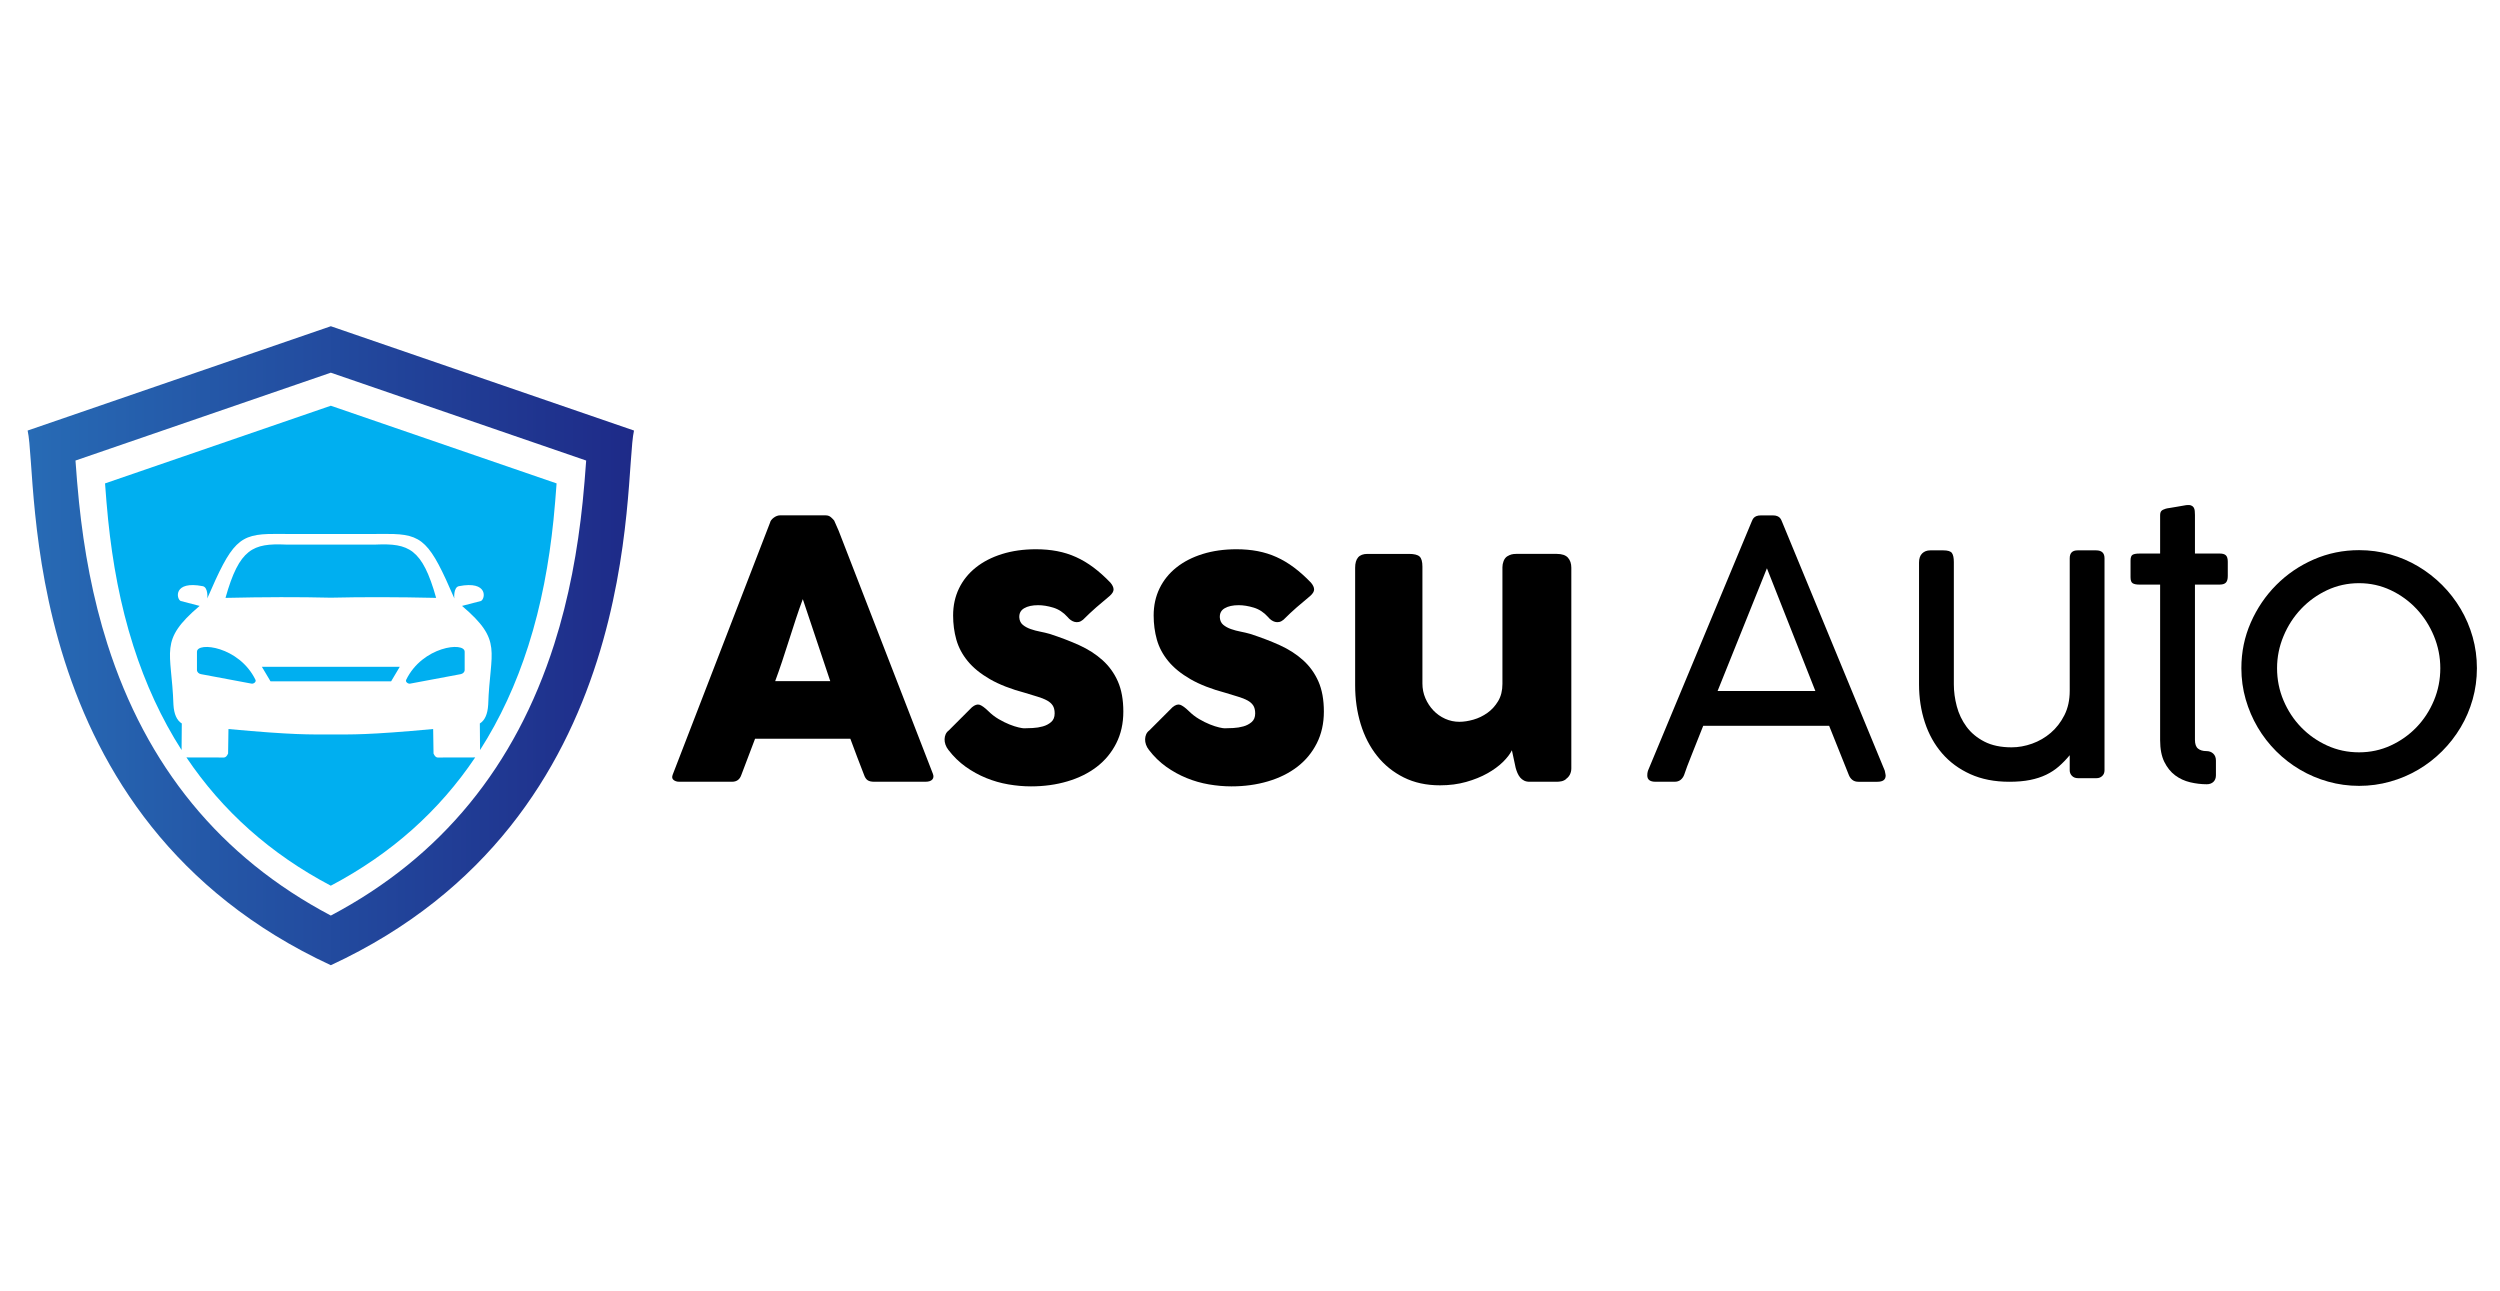 <?xml version="1.0" encoding="utf-8"?>
<!-- Generator: Adobe Illustrator 16.0.0, SVG Export Plug-In . SVG Version: 6.00 Build 0)  -->
<!DOCTYPE svg PUBLIC "-//W3C//DTD SVG 1.1//EN" "http://www.w3.org/Graphics/SVG/1.1/DTD/svg11.dtd">
<svg version="1.1" id="Calque_1" xmlns="http://www.w3.org/2000/svg" xmlns:xlink="http://www.w3.org/1999/xlink" x="0px" y="0px"
	 width="181px" height="93.5px" viewBox="0 0 181 93.5" enable-background="new 0 0 181 93.5" xml:space="preserve">
<g>
	<linearGradient id="SVGID_1_" gradientUnits="userSpaceOnUse" x1="2" y1="46.75" x2="45.902" y2="46.75">
		<stop  offset="0" style="stop-color:#276BB5"/>
		<stop  offset="1" style="stop-color:#1E2A88"/>
	</linearGradient>
	<path fill-rule="evenodd" clip-rule="evenodd" fill="url(#SVGID_1_)" d="M23.952,23.619L2,31.172
		c0.794,3.505-0.959,28.088,21.952,38.709C46.861,59.26,45.108,34.677,45.902,31.172L23.952,23.619L23.952,23.619z M23.952,26.982
		l18.487,6.361c-0.072,1.002-0.151,2.004-0.254,3.003c-0.36,3.495-0.991,6.945-2.06,10.298c-2.807,8.791-8.134,15.398-16.172,19.643
		c-8.04-4.244-13.367-10.852-16.173-19.643c-1.069-3.353-1.701-6.803-2.061-10.298c-0.104-0.999-0.182-2.001-0.254-3.003
		L23.952,26.982z"/>
	<path fill-rule="evenodd" clip-rule="evenodd" fill="#00AFF0" d="M23.951,29.375L7.605,34.999c0.065,0.886,0.134,1.771,0.225,2.655
		c0.318,3.091,0.876,6.141,1.822,9.104c0.881,2.761,2.043,5.278,3.494,7.544l0.016-1.922c-0.362-0.225-0.564-0.676-0.605-1.357
		c-0.129-3.945-1.098-4.611,1.895-7.156c-0.912-0.237-1.369-0.355-1.369-0.355c-0.324-0.145-0.544-1.49,1.595-1.073
		c0.405,0.079,0.34,0.89,0.327,0.89c1.776-4.098,2.277-4.682,4.854-4.671c1.36,0.005,2.725,0.005,4.092,0.005
		c1.367,0,2.732,0,4.092-0.005c2.578-0.011,3.079,0.573,4.854,4.671c-0.013,0-0.078-0.811,0.327-0.89
		c2.138-0.417,1.918,0.929,1.595,1.073c0,0-0.457,0.118-1.369,0.355c2.994,2.545,2.024,3.211,1.895,7.156
		c-0.041,0.682-0.243,1.133-0.605,1.357l0.016,1.922c1.45-2.266,2.613-4.783,3.493-7.544c0.946-2.964,1.505-6.014,1.823-9.104
		c0.09-0.885,0.16-1.77,0.225-2.655L23.951,29.375L23.951,29.375z M13.494,54.832l0.017,0.006c0,0,0.904,0.002,2.71,0.006
		c0.114-0.008,0.212-0.104,0.293-0.287c0,0,0.009-0.592,0.027-1.775c4.732,0.438,5.897,0.393,7.41,0.393
		c1.512,0,2.678,0.045,7.41-0.393c0.018,1.184,0.027,1.775,0.027,1.775c0.081,0.184,0.178,0.279,0.293,0.287
		c1.807-0.004,2.71-0.006,2.71-0.006l0.017-0.006c-2.6,3.869-6.071,6.98-10.458,9.293C19.565,61.813,16.093,58.701,13.494,54.832
		L13.494,54.832z M23.951,39.429h3.184h0.092v-0.003c2.342-0.094,3.345,0.273,4.349,3.861c-2.8-0.064-5.341-0.069-7.625-0.014
		c-2.283-0.056-4.825-0.051-7.625,0.014c1.004-3.588,2.007-3.955,4.349-3.861v0.003h0.092H23.951L23.951,39.429z M23.951,48.275
		h4.993c-0.82,1.35-0.535,0.93-0.631,1.053h-4.361H19.59c-0.096-0.123,0.188,0.297-0.631-1.053H23.951L23.951,48.275z
		 M33.642,47.188v1.318c0,0.156-0.133,0.275-0.289,0.303l-3.659,0.686c-0.156,0.029-0.358-0.129-0.289-0.273
		C30.585,46.789,33.642,46.443,33.642,47.188L33.642,47.188z M14.261,47.188c0-0.744,3.055-0.398,4.236,2.033
		c0.07,0.145-0.132,0.303-0.289,0.273l-3.659-0.686c-0.156-0.027-0.289-0.146-0.289-0.303V47.188z"/>
</g>
<g>
	<path d="M55.759,37.819c0.008-0.053,0.037-0.108,0.084-0.169c0.047-0.061,0.106-0.117,0.175-0.169s0.143-0.093,0.221-0.124
		c0.078-0.029,0.151-0.045,0.221-0.045h3.325c0.147,0,0.273,0.045,0.376,0.137c0.104,0.091,0.182,0.171,0.234,0.24l0.325,0.74
		l6.818,17.585c0.069,0.173,0.057,0.313-0.039,0.422c-0.096,0.108-0.26,0.162-0.494,0.162h-3.727c-0.2,0-0.353-0.037-0.461-0.11
		s-0.192-0.197-0.253-0.37c-0.173-0.441-0.342-0.881-0.507-1.318c-0.165-0.437-0.329-0.876-0.493-1.318h-6.896
		c-0.165,0.442-0.332,0.882-0.5,1.318c-0.169,0.438-0.336,0.877-0.5,1.318c-0.113,0.32-0.333,0.48-0.663,0.48h-3.831
		c-0.165,0-0.301-0.043-0.409-0.13s-0.127-0.216-0.058-0.39L55.759,37.819z M58.123,43.377c-0.165,0.441-0.332,0.918-0.5,1.429
		c-0.169,0.511-0.336,1.026-0.5,1.546c-0.165,0.52-0.332,1.032-0.5,1.54c-0.169,0.506-0.336,0.979-0.5,1.422h3.987L58.123,43.377z"
		/>
	<path d="M71.538,51.469c0.234,0.233,0.487,0.431,0.76,0.591s0.535,0.29,0.786,0.39s0.472,0.171,0.663,0.215
		c0.19,0.043,0.32,0.064,0.389,0.064c0.165,0,0.375-0.007,0.63-0.02s0.5-0.052,0.734-0.117c0.234-0.064,0.435-0.171,0.604-0.317
		c0.169-0.147,0.253-0.355,0.253-0.624c0-0.242-0.048-0.435-0.143-0.578c-0.095-0.143-0.234-0.264-0.416-0.363
		s-0.405-0.188-0.669-0.267c-0.264-0.077-0.561-0.168-0.89-0.272c-1.039-0.276-1.896-0.61-2.571-1s-1.21-0.824-1.604-1.306
		c-0.394-0.48-0.668-0.998-0.825-1.552c-0.156-0.554-0.233-1.139-0.233-1.753c0-0.719,0.143-1.373,0.428-1.962
		c0.286-0.588,0.693-1.093,1.221-1.513c0.528-0.42,1.16-0.744,1.896-0.974c0.736-0.229,1.554-0.345,2.455-0.345
		c0.545,0,1.056,0.046,1.532,0.137s0.931,0.233,1.364,0.429c0.433,0.194,0.854,0.446,1.266,0.753
		c0.411,0.308,0.82,0.674,1.227,1.098c0.147,0.173,0.223,0.336,0.228,0.487c0.004,0.151-0.093,0.313-0.292,0.486
		c-0.337,0.277-0.66,0.55-0.967,0.818c-0.308,0.269-0.625,0.567-0.955,0.896c-0.104,0.086-0.208,0.141-0.312,0.162
		c-0.104,0.021-0.204,0.02-0.299-0.007c-0.095-0.025-0.187-0.069-0.273-0.13s-0.165-0.134-0.233-0.221
		c-0.303-0.338-0.649-0.564-1.039-0.682s-0.753-0.176-1.091-0.176c-0.424,0-0.762,0.074-1.013,0.222
		c-0.251,0.146-0.368,0.372-0.351,0.675c0.017,0.226,0.102,0.4,0.253,0.526c0.151,0.125,0.337,0.227,0.558,0.305
		s0.455,0.141,0.702,0.188c0.247,0.048,0.474,0.102,0.682,0.162c0.779,0.252,1.494,0.524,2.143,0.818
		c0.649,0.295,1.212,0.656,1.688,1.085s0.846,0.941,1.11,1.539s0.396,1.325,0.396,2.182c0,0.857-0.171,1.624-0.513,2.299
		c-0.342,0.676-0.812,1.242-1.409,1.701c-0.598,0.459-1.305,0.81-2.124,1.052c-0.818,0.243-1.699,0.364-2.643,0.364
		c-0.537,0-1.083-0.048-1.636-0.144c-0.554-0.095-1.091-0.248-1.61-0.461c-0.52-0.212-1.013-0.484-1.481-0.817
		c-0.467-0.334-0.883-0.738-1.247-1.215c-0.095-0.121-0.167-0.249-0.214-0.383c-0.047-0.134-0.069-0.267-0.065-0.396
		s0.03-0.249,0.078-0.356c0.047-0.108,0.124-0.202,0.227-0.279l1.675-1.676c0.208-0.173,0.392-0.233,0.552-0.182
		C71.081,51.079,71.287,51.227,71.538,51.469z"/>
	<path d="M86.057,51.469c0.234,0.233,0.487,0.431,0.76,0.591s0.535,0.29,0.786,0.39s0.472,0.171,0.663,0.215
		c0.19,0.043,0.32,0.064,0.389,0.064c0.165,0,0.375-0.007,0.63-0.02s0.5-0.052,0.734-0.117c0.234-0.064,0.435-0.171,0.604-0.317
		c0.169-0.147,0.253-0.355,0.253-0.624c0-0.242-0.048-0.435-0.143-0.578c-0.095-0.143-0.234-0.264-0.416-0.363
		s-0.405-0.188-0.669-0.267c-0.264-0.077-0.561-0.168-0.89-0.272c-1.039-0.276-1.896-0.61-2.571-1s-1.21-0.824-1.604-1.306
		c-0.394-0.48-0.668-0.998-0.825-1.552c-0.156-0.554-0.233-1.139-0.233-1.753c0-0.719,0.143-1.373,0.428-1.962
		c0.286-0.588,0.693-1.093,1.221-1.513c0.528-0.42,1.16-0.744,1.896-0.974c0.736-0.229,1.554-0.345,2.455-0.345
		c0.545,0,1.056,0.046,1.532,0.137s0.931,0.233,1.364,0.429c0.433,0.194,0.854,0.446,1.266,0.753
		c0.411,0.308,0.82,0.674,1.227,1.098c0.147,0.173,0.223,0.336,0.228,0.487c0.004,0.151-0.093,0.313-0.292,0.486
		c-0.337,0.277-0.66,0.55-0.967,0.818c-0.308,0.269-0.625,0.567-0.955,0.896c-0.104,0.086-0.208,0.141-0.312,0.162
		c-0.104,0.021-0.204,0.02-0.299-0.007c-0.095-0.025-0.187-0.069-0.273-0.13s-0.165-0.134-0.233-0.221
		c-0.303-0.338-0.649-0.564-1.039-0.682s-0.753-0.176-1.091-0.176c-0.424,0-0.762,0.074-1.013,0.222
		c-0.251,0.146-0.368,0.372-0.351,0.675c0.017,0.226,0.102,0.4,0.253,0.526c0.151,0.125,0.337,0.227,0.558,0.305
		s0.455,0.141,0.702,0.188c0.247,0.048,0.474,0.102,0.682,0.162c0.779,0.252,1.494,0.524,2.143,0.818
		c0.649,0.295,1.212,0.656,1.688,1.085s0.846,0.941,1.11,1.539s0.396,1.325,0.396,2.182c0,0.857-0.171,1.624-0.513,2.299
		c-0.342,0.676-0.812,1.242-1.409,1.701c-0.598,0.459-1.305,0.81-2.124,1.052c-0.818,0.243-1.699,0.364-2.643,0.364
		c-0.537,0-1.083-0.048-1.636-0.144c-0.554-0.095-1.091-0.248-1.61-0.461c-0.52-0.212-1.013-0.484-1.481-0.817
		c-0.467-0.334-0.883-0.738-1.247-1.215c-0.095-0.121-0.167-0.249-0.214-0.383c-0.047-0.134-0.069-0.267-0.065-0.396
		s0.03-0.249,0.078-0.356c0.047-0.108,0.124-0.202,0.227-0.279l1.675-1.676c0.208-0.173,0.392-0.233,0.552-0.182
		C85.6,51.079,85.806,51.227,86.057,51.469z"/>
	<path d="M113.42,56.379c-0.113,0.096-0.232,0.156-0.357,0.183c-0.126,0.025-0.245,0.038-0.357,0.038h-1.961
		c-0.155,0-0.29-0.027-0.402-0.084s-0.208-0.132-0.286-0.227c-0.077-0.096-0.143-0.203-0.194-0.324s-0.096-0.246-0.13-0.376
		l-0.272-1.269c-0.13,0.268-0.347,0.55-0.649,0.848c-0.304,0.298-0.678,0.572-1.124,0.822c-0.445,0.251-0.959,0.458-1.538,0.622
		c-0.58,0.164-1.213,0.246-1.896,0.246c-0.987,0-1.861-0.19-2.623-0.571c-0.763-0.381-1.405-0.9-1.929-1.559
		c-0.524-0.658-0.92-1.427-1.188-2.305c-0.269-0.879-0.402-1.816-0.402-2.813v-8.507c0-0.329,0.071-0.578,0.214-0.747
		c0.143-0.168,0.37-0.253,0.682-0.253h3c0.372,0,0.628,0.063,0.767,0.188c0.139,0.126,0.208,0.371,0.208,0.734v8.465
		c0,0.372,0.071,0.726,0.214,1.06c0.143,0.333,0.336,0.628,0.578,0.884s0.526,0.457,0.851,0.604s0.669,0.221,1.032,0.221
		c0.312,0,0.649-0.052,1.014-0.155c0.363-0.104,0.701-0.267,1.013-0.488c0.312-0.221,0.571-0.505,0.779-0.852
		s0.312-0.763,0.312-1.248v-8.451c0-0.147,0.028-0.295,0.084-0.442c0.057-0.146,0.141-0.26,0.254-0.338
		c0.112-0.069,0.218-0.116,0.317-0.143s0.215-0.039,0.345-0.039h2.935c0.372,0,0.641,0.091,0.806,0.272
		c0.164,0.183,0.247,0.425,0.247,0.728v14.534c0,0.165-0.037,0.316-0.11,0.455c-0.074,0.139-0.176,0.246-0.306,0.324L113.42,56.379z
		"/>
	<path d="M121.926,56.118c-0.061,0.147-0.147,0.264-0.26,0.351s-0.255,0.13-0.429,0.13h-1.376c-0.398,0-0.598-0.151-0.598-0.454
		c0-0.061,0.002-0.11,0.007-0.149c0.004-0.039,0.011-0.076,0.02-0.11c0.008-0.035,0.017-0.065,0.025-0.092l7.493-18
		c0.018-0.043,0.039-0.093,0.065-0.149s0.061-0.108,0.104-0.156c0.044-0.047,0.106-0.088,0.188-0.123
		c0.082-0.034,0.192-0.052,0.331-0.052h0.857c0.13,0,0.235,0.018,0.318,0.052c0.082,0.035,0.145,0.076,0.188,0.123
		c0.043,0.048,0.077,0.1,0.104,0.156s0.048,0.106,0.064,0.149l7.429,18c0.009,0.044,0.018,0.087,0.026,0.13
		c0.009,0.044,0.017,0.085,0.025,0.124s0.014,0.071,0.014,0.098c0,0.303-0.199,0.454-0.598,0.454h-1.377
		c-0.173,0-0.315-0.043-0.428-0.13c-0.113-0.087-0.2-0.203-0.26-0.351l-1.429-3.571h-9.117c-0.303,0.771-0.58,1.468-0.831,2.091
		S122.047,55.755,121.926,56.118z M124.354,50.027h7.078l-3.507-8.884L124.354,50.027z"/>
	<path d="M149.847,54.677c-0.251,0.303-0.513,0.573-0.786,0.812c-0.272,0.238-0.58,0.439-0.922,0.604
		c-0.342,0.165-0.729,0.29-1.162,0.377c-0.434,0.087-0.936,0.13-1.507,0.13c-1.064,0-2.004-0.184-2.818-0.552
		c-0.813-0.368-1.495-0.87-2.045-1.507c-0.55-0.636-0.966-1.383-1.247-2.24s-0.422-1.774-0.422-2.753v-8.819
		c0-0.294,0.076-0.515,0.228-0.662c0.151-0.146,0.344-0.221,0.578-0.221h0.961c0.32,0,0.525,0.065,0.616,0.195
		s0.137,0.346,0.137,0.649v8.857c0,0.52,0.071,1.05,0.214,1.591c0.144,0.541,0.377,1.032,0.702,1.474
		c0.324,0.442,0.755,0.801,1.292,1.078c0.536,0.277,1.194,0.416,1.974,0.416c0.493,0,0.989-0.089,1.487-0.267
		c0.497-0.178,0.948-0.439,1.351-0.785c0.402-0.347,0.731-0.773,0.987-1.279c0.255-0.507,0.383-1.094,0.383-1.76v-9.599
		c0-0.381,0.19-0.571,0.571-0.571h1.338c0.406,0,0.61,0.19,0.61,0.571v15.352c0,0.173-0.057,0.312-0.169,0.415
		c-0.112,0.104-0.247,0.156-0.402,0.156h-1.351c-0.183,0-0.327-0.057-0.436-0.169s-0.162-0.247-0.162-0.402V54.677z"/>
	<path d="M159.769,56.78c-0.397,0-0.798-0.048-1.201-0.143c-0.402-0.096-0.764-0.262-1.084-0.5s-0.582-0.563-0.786-0.974
		c-0.203-0.411-0.305-0.938-0.305-1.578V42.325h-1.507c-0.216,0-0.376-0.032-0.48-0.098c-0.104-0.064-0.155-0.209-0.155-0.435
		v-1.208c0-0.225,0.052-0.365,0.155-0.422c0.104-0.057,0.265-0.084,0.48-0.084h1.507v-2.767c0-0.147,0.03-0.253,0.091-0.318
		c0.061-0.064,0.164-0.119,0.312-0.162c0.052-0.018,0.158-0.037,0.318-0.059s0.326-0.05,0.5-0.084
		c0.208-0.035,0.433-0.074,0.675-0.117c0.147-0.018,0.265-0.009,0.352,0.026c0.086,0.034,0.148,0.086,0.188,0.155
		s0.063,0.149,0.071,0.24c0.009,0.091,0.014,0.188,0.014,0.292v2.793h1.805c0.199,0,0.345,0.043,0.436,0.13
		c0.091,0.086,0.136,0.242,0.136,0.467v1.026c0,0.225-0.045,0.385-0.136,0.48s-0.236,0.143-0.436,0.143h-1.805V53.56
		c0,0.304,0.073,0.516,0.221,0.637s0.351,0.182,0.61,0.182c0.199,0,0.363,0.061,0.493,0.182s0.195,0.29,0.195,0.507v1.064
		c0,0.199-0.061,0.357-0.182,0.475C160.128,56.722,159.968,56.78,159.769,56.78z"/>
	<path d="M162.275,48.378c0-1.17,0.227-2.271,0.682-3.306c0.455-1.035,1.07-1.941,1.846-2.721s1.679-1.395,2.71-1.845
		s2.127-0.675,3.288-0.675c0.771,0,1.519,0.102,2.242,0.305c0.724,0.204,1.401,0.494,2.034,0.87
		c0.632,0.377,1.208,0.825,1.729,1.345c0.52,0.52,0.968,1.097,1.345,1.733s0.667,1.316,0.871,2.039
		c0.203,0.723,0.306,1.474,0.306,2.254c0,0.779-0.103,1.53-0.306,2.253c-0.204,0.724-0.494,1.4-0.871,2.033
		c-0.377,0.632-0.825,1.207-1.345,1.727c-0.521,0.52-1.097,0.966-1.729,1.338c-0.633,0.372-1.311,0.66-2.034,0.863
		c-0.724,0.204-1.471,0.306-2.242,0.306c-0.771,0-1.519-0.102-2.242-0.306c-0.724-0.203-1.401-0.491-2.033-0.863
		c-0.633-0.372-1.209-0.818-1.729-1.338c-0.52-0.52-0.966-1.095-1.338-1.727c-0.373-0.633-0.663-1.31-0.871-2.033
		C162.379,49.908,162.275,49.157,162.275,48.378z M164.859,48.378c0,0.822,0.156,1.602,0.468,2.338
		c0.312,0.735,0.735,1.381,1.272,1.935c0.537,0.555,1.164,0.996,1.883,1.325s1.489,0.493,2.312,0.493
		c0.814,0,1.578-0.164,2.293-0.493c0.714-0.329,1.337-0.771,1.87-1.325c0.532-0.554,0.952-1.199,1.26-1.935
		c0.307-0.736,0.461-1.516,0.461-2.338c0-0.806-0.154-1.581-0.461-2.325c-0.308-0.745-0.728-1.4-1.26-1.968
		c-0.533-0.566-1.156-1.02-1.87-1.357c-0.715-0.337-1.479-0.506-2.293-0.506c-0.822,0-1.593,0.169-2.312,0.506
		c-0.719,0.338-1.346,0.791-1.883,1.357c-0.537,0.567-0.961,1.223-1.272,1.968C165.016,46.797,164.859,47.572,164.859,48.378z"/>
</g>
</svg>
